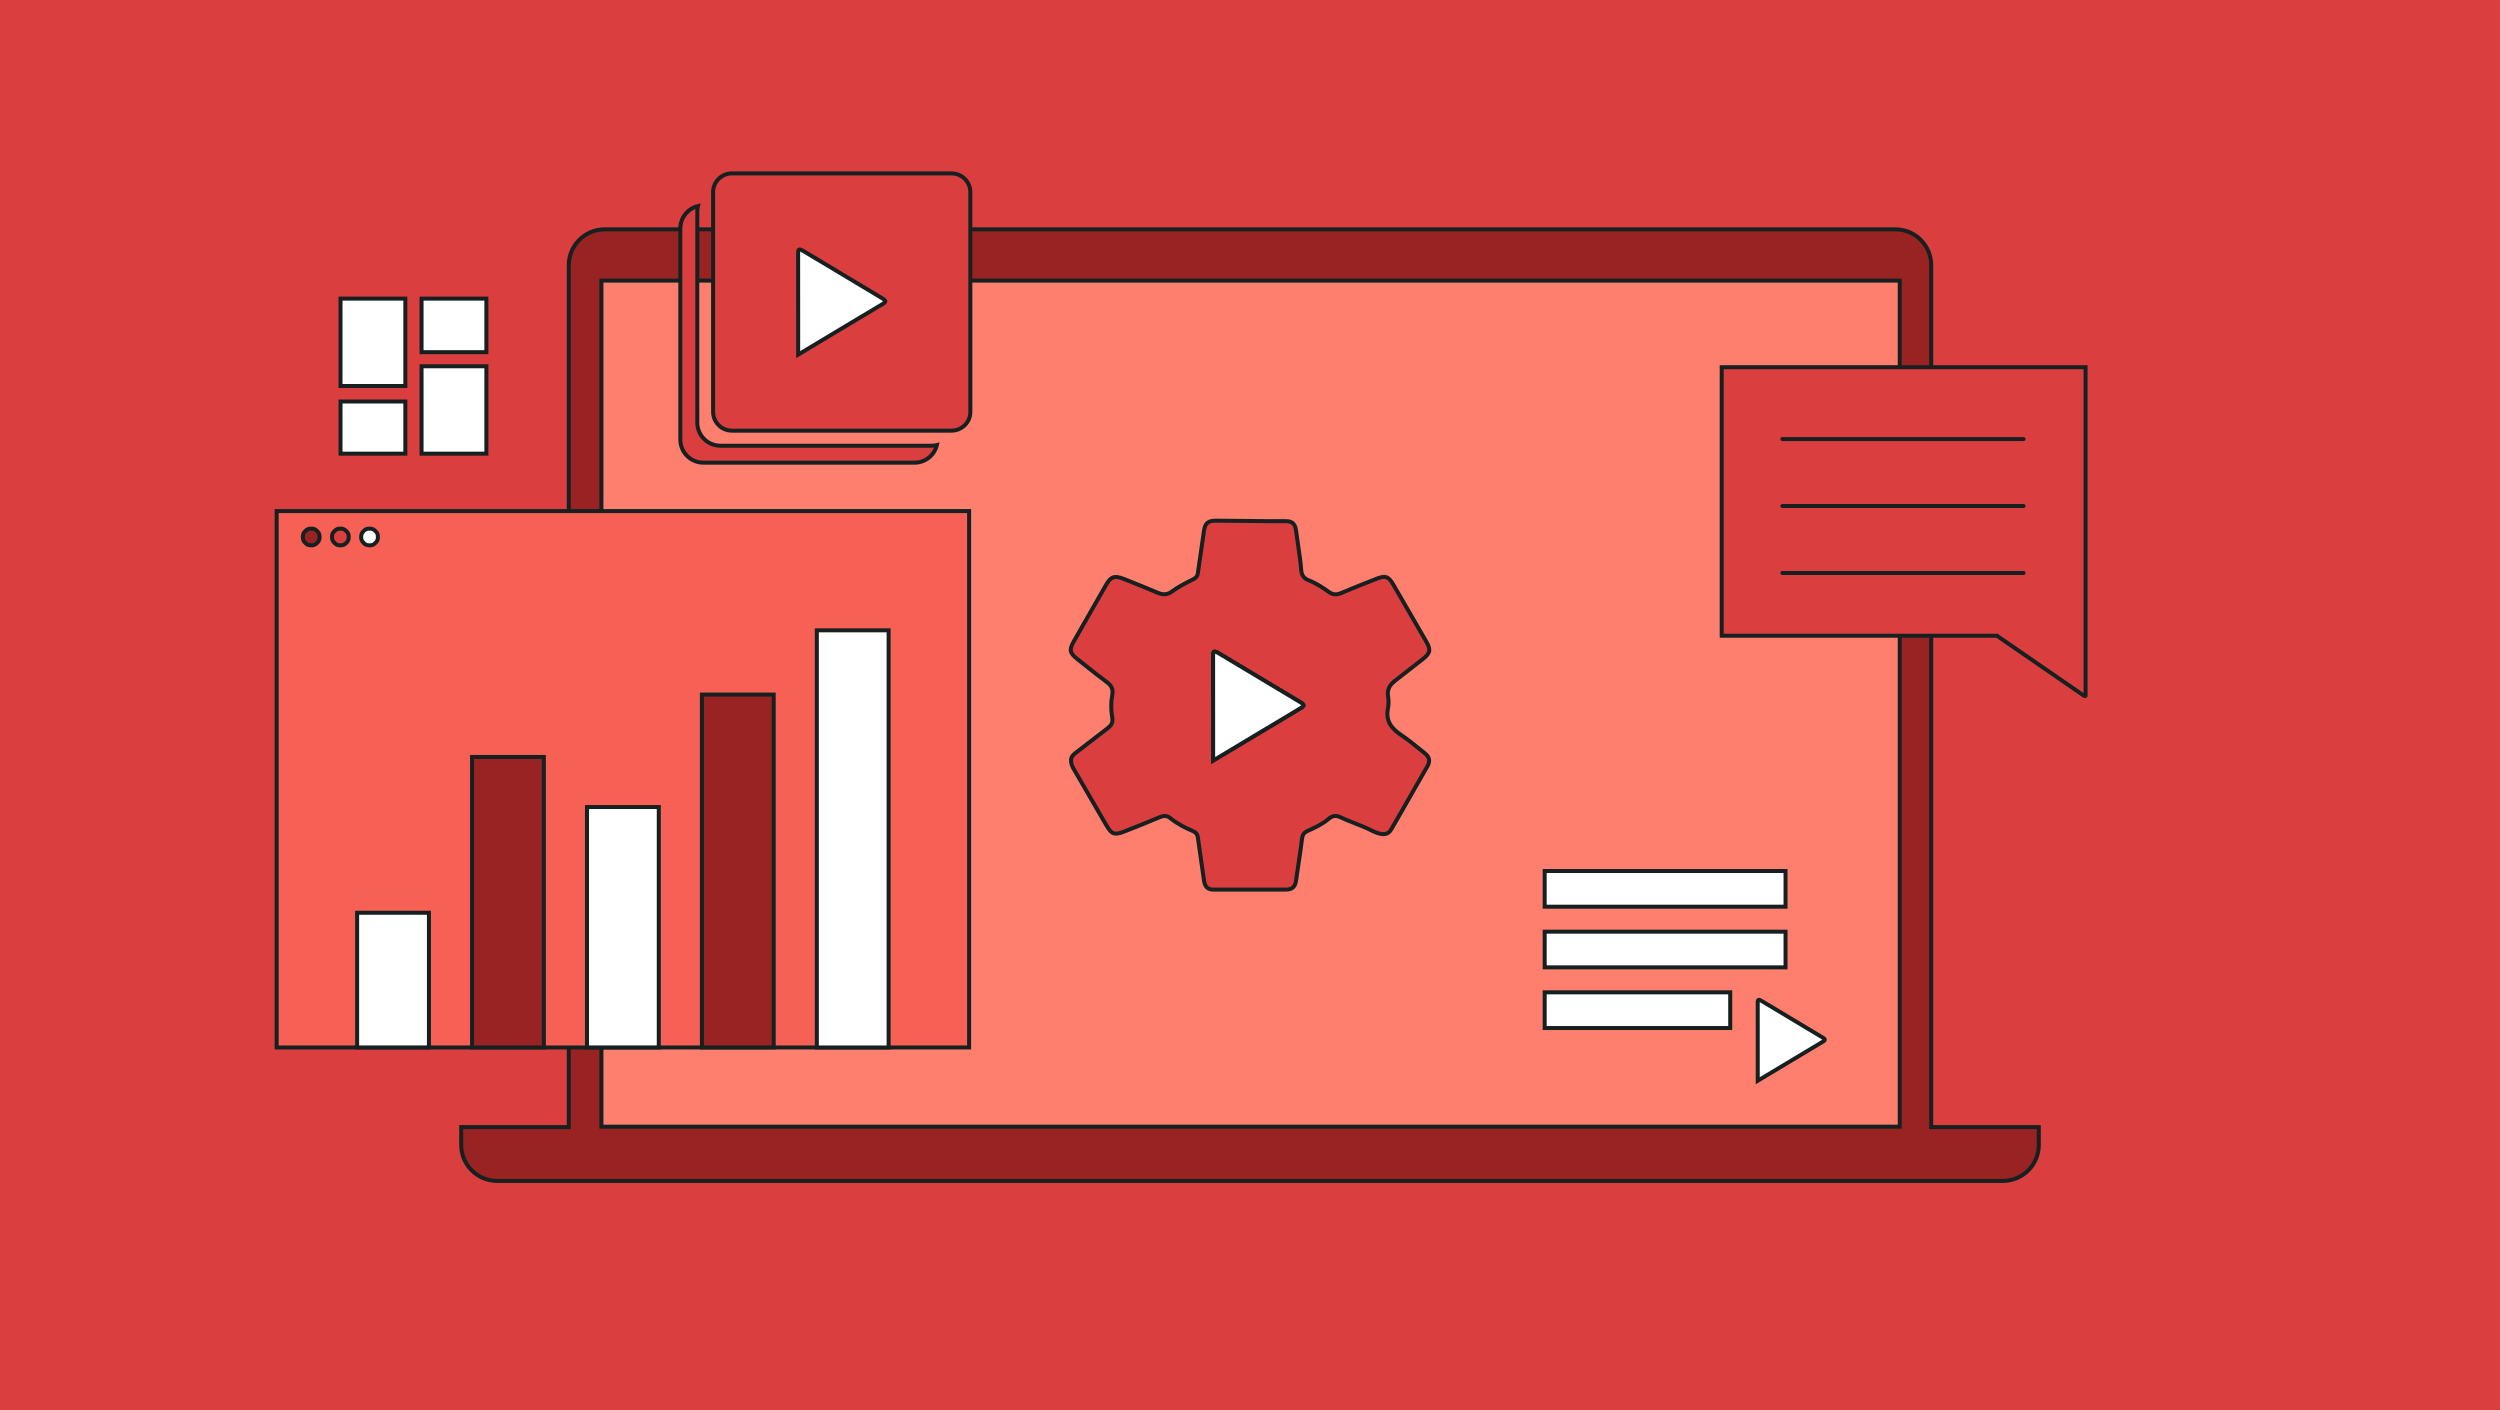 <svg xmlns="http://www.w3.org/2000/svg" width="780" height="440" viewBox="0 0 780 440"><rect x="0" y="0" width="780" height="440" fill="#333333" stroke="none"/><defs><style>.d{fill:#fff;}.e{fill:#db3e3e;}.f{fill:#162020;}.g{fill:#ff7f6e;}.h{fill:#922;}.i{fill:#f76054;}</style></defs><g id="a"><rect class="e" x=".002" y=".001" width="780" height="440"></rect></g><g id="b"><g><path class="h" d="M602.541,351.642V82.757c0-6.188-5.008-11.204-11.186-11.204H188.646c-6.178,0-11.186,5.016-11.186,11.204V351.642h-33.559v5.602c0,6.188,5.008,11.204,11.186,11.204h469.827c6.178,0,11.186-5.016,11.186-11.204v-5.602h-33.559Z"></path><path class="f" d="M624.913,369.072H155.087c-6.513,0-11.812-5.307-11.812-11.829v-6.227h33.559V82.757c0-6.522,5.299-11.829,11.812-11.829h402.709c6.513,0,11.812,5.306,11.812,11.829V351.017h33.559v6.227c0,6.522-5.299,11.829-11.812,11.829Zm-480.388-16.806v4.977c0,5.833,4.738,10.579,10.562,10.579h469.826c5.823,0,10.562-4.746,10.562-10.579v-4.977h-33.559V82.757c0-5.833-4.738-10.579-10.562-10.579H188.645c-5.823,0-10.562,4.746-10.562,10.579V352.267h-33.559Z"></path></g><g><rect class="g" x="187.645" y="87.542" width="405.075" height="263.973"></rect><path class="f" d="M593.345,352.14H187.019V86.917h406.325V352.14Zm-405.075-1.25h403.825V88.167H188.269V350.89Z"></path></g><g><path class="e" d="M650.312,217.137c-9.092-6.262-18.184-12.524-27.276-18.786h-85.863V114.562h113.524v102.575"></path><path class="f" d="M650.312,217.762c-.122,0-.245-.036-.353-.11l-27.116-18.675h-86.294V113.938h114.773v103.2c0,.413-.446,.716-.817,.595-.061,.02-.127,.03-.192,.03Zm-112.514-20.036h85.433l26.841,18.486V115.188h-112.273v82.539Z"></path></g><g><path class="f" d="M631.344,137.612h-75.249c-.345,0-.625-.28-.625-.625s.28-.625,.625-.625h75.249c.345,0,.625,.28,.625,.625s-.28,.625-.625,.625Z"></path><path class="f" d="M631.344,158.504h-75.249c-.345,0-.625-.28-.625-.625s.28-.625,.625-.625h75.249c.345,0,.625,.28,.625,.625s-.28,.625-.625,.625Z"></path><path class="f" d="M631.344,179.395h-75.249c-.345,0-.625-.28-.625-.625s.28-.625,.625-.625h75.249c.345,0,.625,.28,.625,.625s-.28,.625-.625,.625Z"></path></g><g><path class="e" d="M334.176,237.306c-.081-1.059,.599-1.786,1.468-2.448,3.298-2.515,6.582-5.048,9.861-7.589,1.091-.845,1.799-1.659,1.509-3.377-.381-2.26-.431-4.695-.003-6.936,.41-2.143-.346-3.182-1.915-4.324-3.029-2.205-5.915-4.606-8.866-6.92-2.526-1.98-2.729-2.933-1.2-5.61,3.332-5.833,6.652-11.673,9.992-17.502,1.589-2.773,2.642-3.145,5.709-1.935,3.482,1.373,6.952,2.776,10.396,4.24,1.669,.71,3.032,.774,4.639-.432,1.957-1.469,4.199-2.584,6.402-3.685,.887-.444,1.407-.885,1.546-1.882,.617-4.42,1.322-8.828,1.915-13.251,.31-2.311,1.214-3.225,3.61-3.209,5.583,.036,11.165,.106,16.748,.154,1.763,.015,3.526,.03,5.288,.004,1.989-.03,2.857,1.032,3.085,2.902,.502,4.115,1.3,8.188,1.612,12.334,.106,1.413,.643,2.56,2.34,3.216,2.197,.85,4.252,2.182,6.182,3.566,1.365,.979,2.502,1.022,3.971,.398,3.676-1.562,7.391-3.034,11.113-4.483,2.681-1.044,3.644-.694,5.096,1.798,3.453,5.927,6.891,11.863,10.305,17.812,1.502,2.618,1.299,3.616-1.059,5.484-2.815,2.23-5.649,4.436-8.495,6.626-1.605,1.235-2.695,2.632-2.367,4.857,.185,1.255,.251,2.605-.006,3.833-.861,4.107,1.227,6.496,4.387,8.575,2.455,1.615,4.666,3.598,6.997,5.404,1.457,1.129,1.92,2.398,.923,4.127-3.783,6.56-7.474,13.174-11.293,19.713-1.079,1.849-2.917,1.99-6.209,.315-3.076-1.564-6.373-2.552-9.472-4.022-1.349-.639-2.459-.746-3.723,.332-1.952,1.666-4.273,2.798-6.619,3.824-1.14,.499-1.661,1.178-1.817,2.496-.517,4.35-1.268,8.672-1.856,13.015-.259,1.916-1.203,2.831-3.164,2.824-7.531-.027-15.061-.028-22.592,.002-2.061,.008-2.746-1.142-2.989-2.976-.586-4.422-1.298-8.827-1.889-13.248-.147-1.099-.638-1.64-1.646-2.073-2.422-1.04-4.793-2.24-6.839-3.919-1.18-.968-2.204-.898-3.511-.342-3.605,1.536-7.254,2.969-10.897,4.412-3.142,1.246-3.992,.94-5.648-1.912-3.324-5.726-6.657-11.447-9.966-17.182-.514-.89-1.082-1.783-1.054-3.008Zm44.324-.011c2.761-1.657,5.134-3.08,7.507-4.503,6.58-3.947,13.154-7.905,19.748-11.829,.982-.584,1.426-.987,.14-1.754-8.654-5.159-17.296-10.337-25.922-15.543-1.193-.72-1.488-.41-1.485,.868,.021,10.725,.012,21.449,.012,32.761Z"></path><path class="f" d="M378.593,278.178c-2.797,0-3.386-2.007-3.585-3.519-.299-2.25-.63-4.496-.961-6.742-.319-2.167-.639-4.334-.929-6.505-.111-.831-.421-1.215-1.272-1.581-2.053-.881-4.701-2.133-6.989-4.01-.881-.725-1.606-.789-2.87-.251-3.245,1.383-6.577,2.702-9.799,3.978l-1.112,.44c-3.405,1.352-4.606,.942-6.419-2.18l-2.756-4.744c-2.407-4.144-4.815-8.288-7.211-12.44l-.096-.165c-.499-.858-1.063-1.83-1.042-3.139-.092-1.387,.814-2.274,1.713-2.961,3.297-2.514,6.58-5.046,9.857-7.586,1.045-.81,1.503-1.433,1.275-2.777-.42-2.491-.42-4.966-.001-7.159,.355-1.856-.255-2.672-1.668-3.701-2.099-1.528-4.158-3.172-6.149-4.763-.909-.726-1.818-1.453-2.734-2.17-2.754-2.159-3.033-3.478-1.357-6.411l3.958-6.936c2.01-3.523,4.019-7.047,6.035-10.566,1.747-3.049,3.142-3.524,6.481-2.206,3.992,1.574,7.301,2.924,10.411,4.247,1.647,.702,2.736,.605,4.019-.357,1.983-1.488,4.246-2.619,6.434-3.711,.906-.453,1.177-.769,1.27-1.442,.273-1.949,.561-3.897,.851-5.843,.366-2.467,.732-4.933,1.065-7.404,.358-2.681,1.614-3.727,4.233-3.752,3.433,.022,6.864,.058,10.296,.092l6.454,.062c1.756,.016,3.516,.03,5.273,.003,2.142-.022,3.432,1.127,3.714,3.451,.19,1.552,.421,3.098,.652,4.644,.377,2.517,.768,5.12,.963,7.719,.105,1.411,.668,2.188,1.941,2.68,2.382,.922,4.531,2.358,6.32,3.642,1.136,.816,2.015,.904,3.362,.331,3.859-1.64,7.793-3.19,11.131-4.49,2.942-1.146,4.258-.685,5.862,2.065,3.779,6.488,7.151,12.316,10.308,17.816,1.648,2.873,1.388,4.224-1.214,6.285-2.615,2.072-5.396,4.242-8.501,6.631-1.76,1.355-2.377,2.592-2.13,4.27,.233,1.575,.229,2.9-.014,4.053-.682,3.255,.512,5.551,4.12,7.924,1.676,1.103,3.255,2.386,4.781,3.627,.747,.608,1.494,1.216,2.255,1.805,1.801,1.395,2.165,3.056,1.081,4.934-1.596,2.767-3.175,5.542-4.754,8.318-2.129,3.743-4.331,7.614-6.54,11.398-1.649,2.825-4.624,1.781-7.032,.556-1.642-.834-3.388-1.519-5.077-2.18-1.446-.566-2.941-1.151-4.379-1.834-1.313-.622-2.111-.559-3.049,.243-2.022,1.726-4.45,2.904-6.774,3.921-.954,.417-1.319,.921-1.446,1.997-.307,2.57-.699,5.168-1.078,7.681-.27,1.78-.538,3.561-.78,5.345-.307,2.265-1.538,3.366-3.762,3.366h-.023c-7.665-.028-15.265-.027-22.588,.001h-.024Zm-15.207-24.217c.71,0,1.461,.234,2.264,.894,2.167,1.778,4.713,2.979,6.689,3.828,1.264,.542,1.849,1.285,2.019,2.563,.29,2.166,.608,4.327,.927,6.488,.332,2.252,.664,4.504,.963,6.761,.237,1.794,.852,2.433,2.344,2.433h.022c7.327-.028,14.93-.028,22.597-.001h.021c1.591,0,2.299-.642,2.522-2.284,.242-1.79,.512-3.577,.782-5.364,.378-2.502,.769-5.09,1.072-7.641,.179-1.507,.833-2.402,2.188-2.994,2.584-1.131,4.672-2.197,6.463-3.728,1.662-1.418,3.156-1.011,4.396-.421,1.398,.663,2.873,1.24,4.3,1.799,1.717,.673,3.492,1.368,5.188,2.231,3.623,1.842,4.729,1.054,5.386-.073,2.206-3.777,4.406-7.646,6.534-11.386,1.58-2.778,3.16-5.557,4.758-8.325,.772-1.339,.551-2.301-.765-3.32-.768-.595-1.523-1.209-2.278-1.823-1.502-1.221-3.056-2.484-4.68-3.552-2.863-1.884-5.655-4.453-4.655-9.225,.208-.992,.208-2.208,0-3.614-.404-2.737,1.18-4.347,2.604-5.443,3.1-2.387,5.876-4.552,8.487-6.621,2.123-1.683,2.25-2.339,.905-4.683-3.155-5.498-6.525-11.324-10.304-17.809-1.3-2.228-1.945-2.457-4.329-1.529-3.329,1.296-7.251,2.842-11.096,4.476-1.73,.737-3.101,.596-4.579-.466-1.726-1.237-3.792-2.62-6.043-3.491-1.726-.668-2.596-1.86-2.736-3.753-.192-2.553-.579-5.132-.953-7.627-.232-1.557-.466-3.114-.656-4.677-.207-1.694-.894-2.366-2.454-2.353-1.769,.027-3.536,.012-5.304-.003l-6.456-.062c-3.43-.035-6.86-.07-10.291-.092h-.06c-1.968,0-2.654,.631-2.928,2.667-.332,2.477-.699,4.949-1.066,7.421-.288,1.943-.577,3.887-.849,5.833-.177,1.26-.882,1.853-1.886,2.355-2.202,1.1-4.414,2.205-6.307,3.626-2.056,1.544-3.812,1.123-5.259,.508-3.099-1.319-6.397-2.664-10.38-4.234-2.76-1.088-3.501-.843-4.939,1.665-2.016,3.518-4.024,7.04-6.033,10.563l-3.958,6.938c-1.368,2.395-1.232,3.024,1.043,4.808,.918,.72,1.831,1.449,2.743,2.177,1.98,1.582,4.028,3.218,6.106,4.729,1.684,1.226,2.632,2.481,2.16,4.947-.393,2.047-.391,4.37,.005,6.715,.361,2.14-.662,3.137-1.742,3.974-3.279,2.542-6.566,5.076-9.865,7.592-.931,.709-1.273,1.243-1.223,1.903l.003,.031-.001,.031c-.022,.971,.412,1.72,.873,2.512l.097,.168c2.396,4.15,4.803,8.294,7.21,12.437l2.757,4.745c1.498,2.581,2.045,2.768,4.876,1.645l1.112-.44c3.215-1.273,6.539-2.59,9.771-3.967,.599-.254,1.226-.459,1.889-.459Zm14.489-15.562l.001-8.92c.002-8.491,.003-16.717-.013-24.943-.002-.718,.074-1.426,.633-1.742,.565-.32,1.228-.007,1.8,.338,8.087,4.88,16.564,9.964,25.919,15.541,.512,.305,1.1,.737,1.099,1.38,0,.71-.716,1.136-1.239,1.448-4.973,2.958-9.934,5.936-14.894,8.915l-13.306,7.983Zm1.275-34.453c-.019,.104-.038,.284-.037,.587,.016,8.227,.015,16.454,.013,24.946l-.001,6.713,11.412-6.848c4.962-2.979,9.924-5.959,14.898-8.918,.31-.184,.477-.303,.565-.378-.07-.065-.198-.165-.427-.301-9.355-5.579-17.836-10.664-25.925-15.545-.244-.148-.402-.22-.499-.256Z"></path></g><g><path class="d" d="M378.5,237.295c0-11.312,.009-22.036-.012-32.761-.003-1.279,.292-1.588,1.485-.868,8.626,5.206,17.268,10.384,25.922,15.543,1.286,.766,.842,1.169-.14,1.754-6.594,3.924-13.168,7.882-19.748,11.829-2.373,1.423-4.745,2.847-7.507,4.503Z"></path><path class="f" d="M377.875,238.398l.001-8.92c.002-8.491,.003-16.717-.013-24.943-.002-.718,.074-1.426,.633-1.742,.565-.32,1.228-.007,1.8,.338,8.087,4.88,16.564,9.964,25.919,15.541,.512,.305,1.1,.737,1.099,1.38,0,.71-.716,1.136-1.239,1.447-4.973,2.959-9.934,5.938-14.894,8.916l-13.306,7.983Zm1.275-34.453c-.019,.104-.038,.284-.037,.587,.016,8.227,.015,16.454,.013,24.946l-.001,6.713,11.412-6.848c4.962-2.979,9.924-5.959,14.898-8.918,.31-.184,.477-.303,.565-.378-.07-.065-.198-.165-.427-.301-9.355-5.579-17.836-10.664-25.925-15.545-.244-.148-.402-.22-.499-.256Z"></path></g><g><path class="e" d="M290.618,139.064h-65.86c-3.978,0-7.202-3.225-7.202-7.202V66.002c0-.586,.077-1.152,.21-1.698-3.157,.764-5.504,3.601-5.504,6.993v65.86c0,3.978,3.224,7.202,7.202,7.202h65.86c3.392,0,6.229-2.348,6.993-5.505-.545,.132-1.112,.21-1.698,.21Z"></path><path class="f" d="M285.323,144.984h-65.859c-4.315,0-7.827-3.511-7.827-7.828V71.296c0-3.622,2.46-6.747,5.981-7.6l.995-.241-.24,.995c-.128,.528-.192,1.05-.192,1.551v65.859c0,3.627,2.951,6.578,6.578,6.578h65.859c.503,0,1.024-.065,1.55-.192l.996-.242-.241,.996c-.852,3.522-3.978,5.983-7.6,5.983Zm-68.35-79.77c-2.448,.995-4.087,3.373-4.087,6.082v65.86c0,3.627,2.95,6.578,6.577,6.578h65.859c2.71,0,5.088-1.639,6.082-4.087-.265,.028-.527,.043-.787,.043h-65.859c-4.316,0-7.828-3.511-7.828-7.828V66.002c0-.259,.015-.522,.043-.788Z"></path></g><g><g><rect class="e" x="222.484" y="54.101" width="80.264" height="80.264" rx="5.865" ry="5.865"></rect><path class="f" d="M296.884,134.99h-68.534c-3.579,0-6.49-2.912-6.49-6.49V59.966c0-3.579,2.911-6.49,6.49-6.49h68.534c3.579,0,6.49,2.911,6.49,6.49v68.534c0,3.579-2.911,6.49-6.49,6.49ZM228.35,54.726c-2.89,0-5.24,2.351-5.24,5.24v68.534c0,2.89,2.351,5.24,5.24,5.24h68.534c2.89,0,5.24-2.351,5.24-5.24V59.966c0-2.889-2.351-5.24-5.24-5.24h-68.534Z"></path></g><g><path class="d" d="M249.028,110.634c0-10.91,.009-21.254-.012-31.598-.002-1.233,.282-1.532,1.432-.838,8.32,5.021,16.655,10.015,25.002,14.991,1.24,.739,.812,1.128-.135,1.691-6.36,3.784-12.7,7.602-19.047,11.409-2.288,1.373-4.577,2.746-7.24,4.343Z"></path><path class="f" d="M248.403,111.738l.001-8.643c.002-8.19,.003-16.123-.013-24.057-.001-.7,.073-1.39,.622-1.7,.555-.312,1.2-.011,1.759,.326,7.802,4.709,15.979,9.612,24.998,14.99,.499,.297,1.071,.719,1.071,1.351-.001,.697-.698,1.112-1.207,1.415-4.808,2.86-9.604,5.74-14.399,8.62l-12.832,7.699Zm1.27-33.24c-.017,.102-.031,.269-.031,.537,.016,7.935,.015,15.87,.013,24.06l-.001,6.435,10.938-6.563c4.797-2.881,9.595-5.761,14.404-8.623,.277-.165,.435-.274,.522-.347-.069-.061-.188-.151-.389-.271-9.021-5.378-17.199-10.283-25.004-14.993-.215-.13-.36-.199-.453-.236Z"></path></g></g><g><rect class="d" x="106.24" y="93.171" width="20.228" height="27.263"></rect><path class="f" d="M127.092,121.059h-21.477v-28.513h21.477v28.513Zm-20.227-1.25h18.977v-26.013h-18.977v26.013Z"></path></g><g><rect class="d" x="106.24" y="125.271" width="20.228" height="16.27"></rect><path class="f" d="M127.092,142.166h-21.477v-17.52h21.477v17.52Zm-20.227-1.25h18.977v-15.02h-18.977v15.02Z"></path></g><g><rect class="d" x="131.524" y="114.278" width="20.228" height="27.263"></rect><path class="f" d="M152.377,142.166h-21.477v-28.513h21.477v28.513Zm-20.227-1.25h18.977v-26.013h-18.977v26.013Z"></path></g><g><rect class="d" x="131.524" y="93.171" width="20.228" height="16.71"></rect><path class="f" d="M152.377,110.505h-21.477v-17.959h21.477v17.959Zm-20.227-1.25h18.977v-15.46h-18.977v15.46Z"></path></g><g><path class="d" d="M548.417,337.178c0-8.394,.007-16.352-.009-24.31-.002-.949,.217-1.179,1.102-.644,6.401,3.863,12.814,7.705,19.235,11.534,.954,.569,.624,.868-.104,1.301-4.893,2.912-9.771,5.849-14.654,8.778-1.761,1.056-3.521,2.112-5.57,3.342Z"></path><path class="f" d="M547.792,338.281l.001-6.968c.001-6.278,.002-12.362-.01-18.445-.001-.392-.002-1.12,.552-1.434,.491-.276,1.032-.027,1.498,.253,6.4,3.862,12.812,7.704,19.233,11.532,.416,.248,.894,.605,.894,1.163-.001,.618-.602,.976-.999,1.212-3.659,2.178-7.31,4.369-10.96,6.561l-10.209,6.126Zm1.245-25.609c-.003,.054-.004,.118-.004,.194,.012,6.084,.011,12.168,.01,18.447l-.001,4.761,8.315-4.99c3.652-2.192,7.304-4.385,10.965-6.564,.098-.059,.174-.106,.233-.145-.036-.024-.079-.052-.13-.081-6.423-3.83-12.837-7.672-19.239-11.536-.057-.034-.106-.062-.149-.086Z"></path></g><g><rect class="d" x="481.938" y="271.756" width="75.15" height="11.133"></rect><path class="f" d="M557.713,283.514h-76.399v-12.383h76.399v12.383Zm-75.149-1.25h73.899v-9.883h-73.899v9.883Z"></path></g><g><rect class="d" x="481.938" y="290.682" width="75.15" height="11.133"></rect><path class="f" d="M557.713,302.44h-76.399v-12.383h76.399v12.383Zm-75.149-1.25h73.899v-9.883h-73.899v9.883Z"></path></g><g><rect class="d" x="481.938" y="309.609" width="57.893" height="11.133"></rect><path class="f" d="M540.456,321.367h-59.143v-12.383h59.143v12.383Zm-57.893-1.25h56.643v-9.883h-56.643v9.883Z"></path></g><g><rect class="i" x="86.312" y="159.459" width="216.049" height="167.341"></rect><path class="f" d="M302.986,327.426H85.688V158.834h217.299v168.591Zm-216.049-1.25h214.799V160.084H86.938v166.091Z"></path></g><g><g><path class="h" d="M97.323,164.938h-.454c-.544,0-1.066,.216-1.451,.601l-.321,.321c-.385,.385-.601,.906-.601,1.451v.454c0,.544,.216,1.066,.601,1.451l.321,.321c.385,.385,.906,.601,1.451,.601h.454c.544,0,1.066-.216,1.451-.601l.321-.321c.385-.385,.601-.906,.601-1.451v-.454c0-.544-.216-1.066-.601-1.451l-.321-.321c-.385-.385-.906-.601-1.451-.601Z"></path><path class="f" d="M97.323,170.763h-.454c-.704,0-1.395-.286-1.893-.783l-.322-.323c-.497-.497-.783-1.187-.783-1.892v-.455c0-.715,.278-1.387,.783-1.893l.321-.321c.499-.498,1.188-.784,1.894-.784h.454c.705,0,1.395,.286,1.894,.784l.321,.321c.505,.505,.783,1.177,.783,1.893v.455c0,.705-.286,1.395-.784,1.893l-.32,.321c-.499,.498-1.19,.784-1.894,.784Zm-.454-5.2c-.376,0-.743,.152-1.009,.418l-.321,.321c-.27,.27-.418,.627-.418,1.009v.455c0,.376,.152,.743,.417,1.008l.322,.323c.266,.265,.633,.417,1.009,.417h.454c.376,0,.743-.152,1.01-.418l.32-.321c.266-.266,.418-.633,.418-1.009v-.455c0-.381-.148-.739-.418-1.009l-.321-.321c-.266-.266-.633-.418-1.009-.418h-.454Z"></path></g><g><path class="e" d="M106.424,164.938h-.454c-.544,0-1.066,.216-1.451,.601l-.321,.321c-.385,.385-.601,.906-.601,1.451v.454c0,.544,.216,1.066,.601,1.451l.321,.321c.385,.385,.906,.601,1.451,.601h.454c.544,0,1.066-.216,1.451-.601l.321-.321c.385-.385,.601-.906,.601-1.451v-.454c0-.544-.216-1.066-.601-1.451l-.321-.321c-.385-.385-.906-.601-1.451-.601Z"></path><path class="f" d="M106.424,170.763h-.455c-.714,0-1.386-.278-1.892-.783l-.322-.323c-.497-.497-.783-1.187-.783-1.892v-.455c0-.715,.278-1.387,.783-1.893l.321-.321c.506-.506,1.178-.784,1.893-.784h.455c.715,0,1.387,.278,1.893,.784l.321,.321c.505,.505,.783,1.177,.783,1.893v.455c0,.705-.286,1.395-.784,1.893l-.32,.321c-.507,.506-1.179,.784-1.893,.784Zm-.455-5.2c-.381,0-.738,.148-1.008,.418l-.321,.321c-.27,.27-.418,.627-.418,1.009v.455c0,.376,.152,.743,.417,1.008l.322,.323c.27,.269,.627,.417,1.008,.417h.455c.381,0,.738-.148,1.009-.418l.32-.321c.266-.266,.418-.633,.418-1.009v-.455c0-.381-.148-.739-.418-1.009l-.321-.321c-.27-.27-.627-.418-1.008-.418h-.455Z"></path></g><g><path class="d" d="M115.524,164.938h-.454c-.544,0-1.066,.216-1.451,.601l-.321,.321c-.385,.385-.601,.906-.601,1.451v.454c0,.544,.216,1.066,.601,1.451l.321,.321c.385,.385,.906,.601,1.451,.601h.454c.544,0,1.066-.216,1.451-.601l.321-.321c.385-.385,.601-.906,.601-1.451v-.454c0-.544-.216-1.066-.601-1.451l-.321-.321c-.385-.385-.906-.601-1.451-.601Z"></path><path class="f" d="M115.523,170.763h-.454c-.704,0-1.395-.286-1.893-.783l-.322-.323c-.497-.497-.783-1.187-.783-1.892v-.455c0-.715,.278-1.387,.783-1.893l.321-.321c.499-.498,1.188-.784,1.894-.784h.454c.705,0,1.395,.286,1.894,.784l.321,.321c.505,.505,.783,1.177,.783,1.893v.455c0,.705-.286,1.395-.784,1.893l-.32,.321c-.499,.498-1.19,.784-1.894,.784Zm-.454-5.2c-.376,0-.743,.152-1.009,.418l-.321,.321c-.27,.27-.418,.627-.418,1.009v.455c0,.376,.152,.743,.417,1.008l.322,.323c.266,.265,.633,.417,1.009,.417h.454c.376,0,.743-.152,1.01-.418l.32-.321c.266-.266,.418-.633,.418-1.009v-.455c0-.381-.148-.739-.418-1.009l-.321-.321c-.266-.266-.633-.418-1.009-.418h-.454Z"></path></g></g><g><g><rect class="h" x="147.281" y="236.172" width="22.399" height="90.628"></rect><path class="f" d="M170.306,327.426h-23.649v-91.879h23.649v91.879Zm-22.399-1.25h21.149v-89.379h-21.149v89.379Z"></path></g><g><rect class="d" x="111.425" y="284.78" width="22.399" height="42.02"></rect><path class="f" d="M134.449,327.426h-23.648v-43.27h23.648v43.27Zm-22.398-1.25h21.148v-40.77h-21.148v40.77Z"></path></g><g><rect class="d" x="183.138" y="251.797" width="22.399" height="75.004"></rect><path class="f" d="M206.161,327.426h-23.648v-76.254h23.648v76.254Zm-22.398-1.25h21.148v-73.754h-21.148v73.754Z"></path></g><g><rect class="h" x="218.994" y="216.711" width="22.399" height="110.09"></rect><path class="f" d="M242.018,327.426h-23.648v-111.34h23.648v111.34Zm-22.398-1.25h21.148v-108.84h-21.148v108.84Z"></path></g><g><rect class="d" x="254.85" y="196.671" width="22.399" height="130.13"></rect><path class="f" d="M277.874,327.426h-23.649V196.046h23.649v131.38Zm-22.399-1.25h21.149V197.296h-21.149v128.88Z"></path></g></g></g></svg>